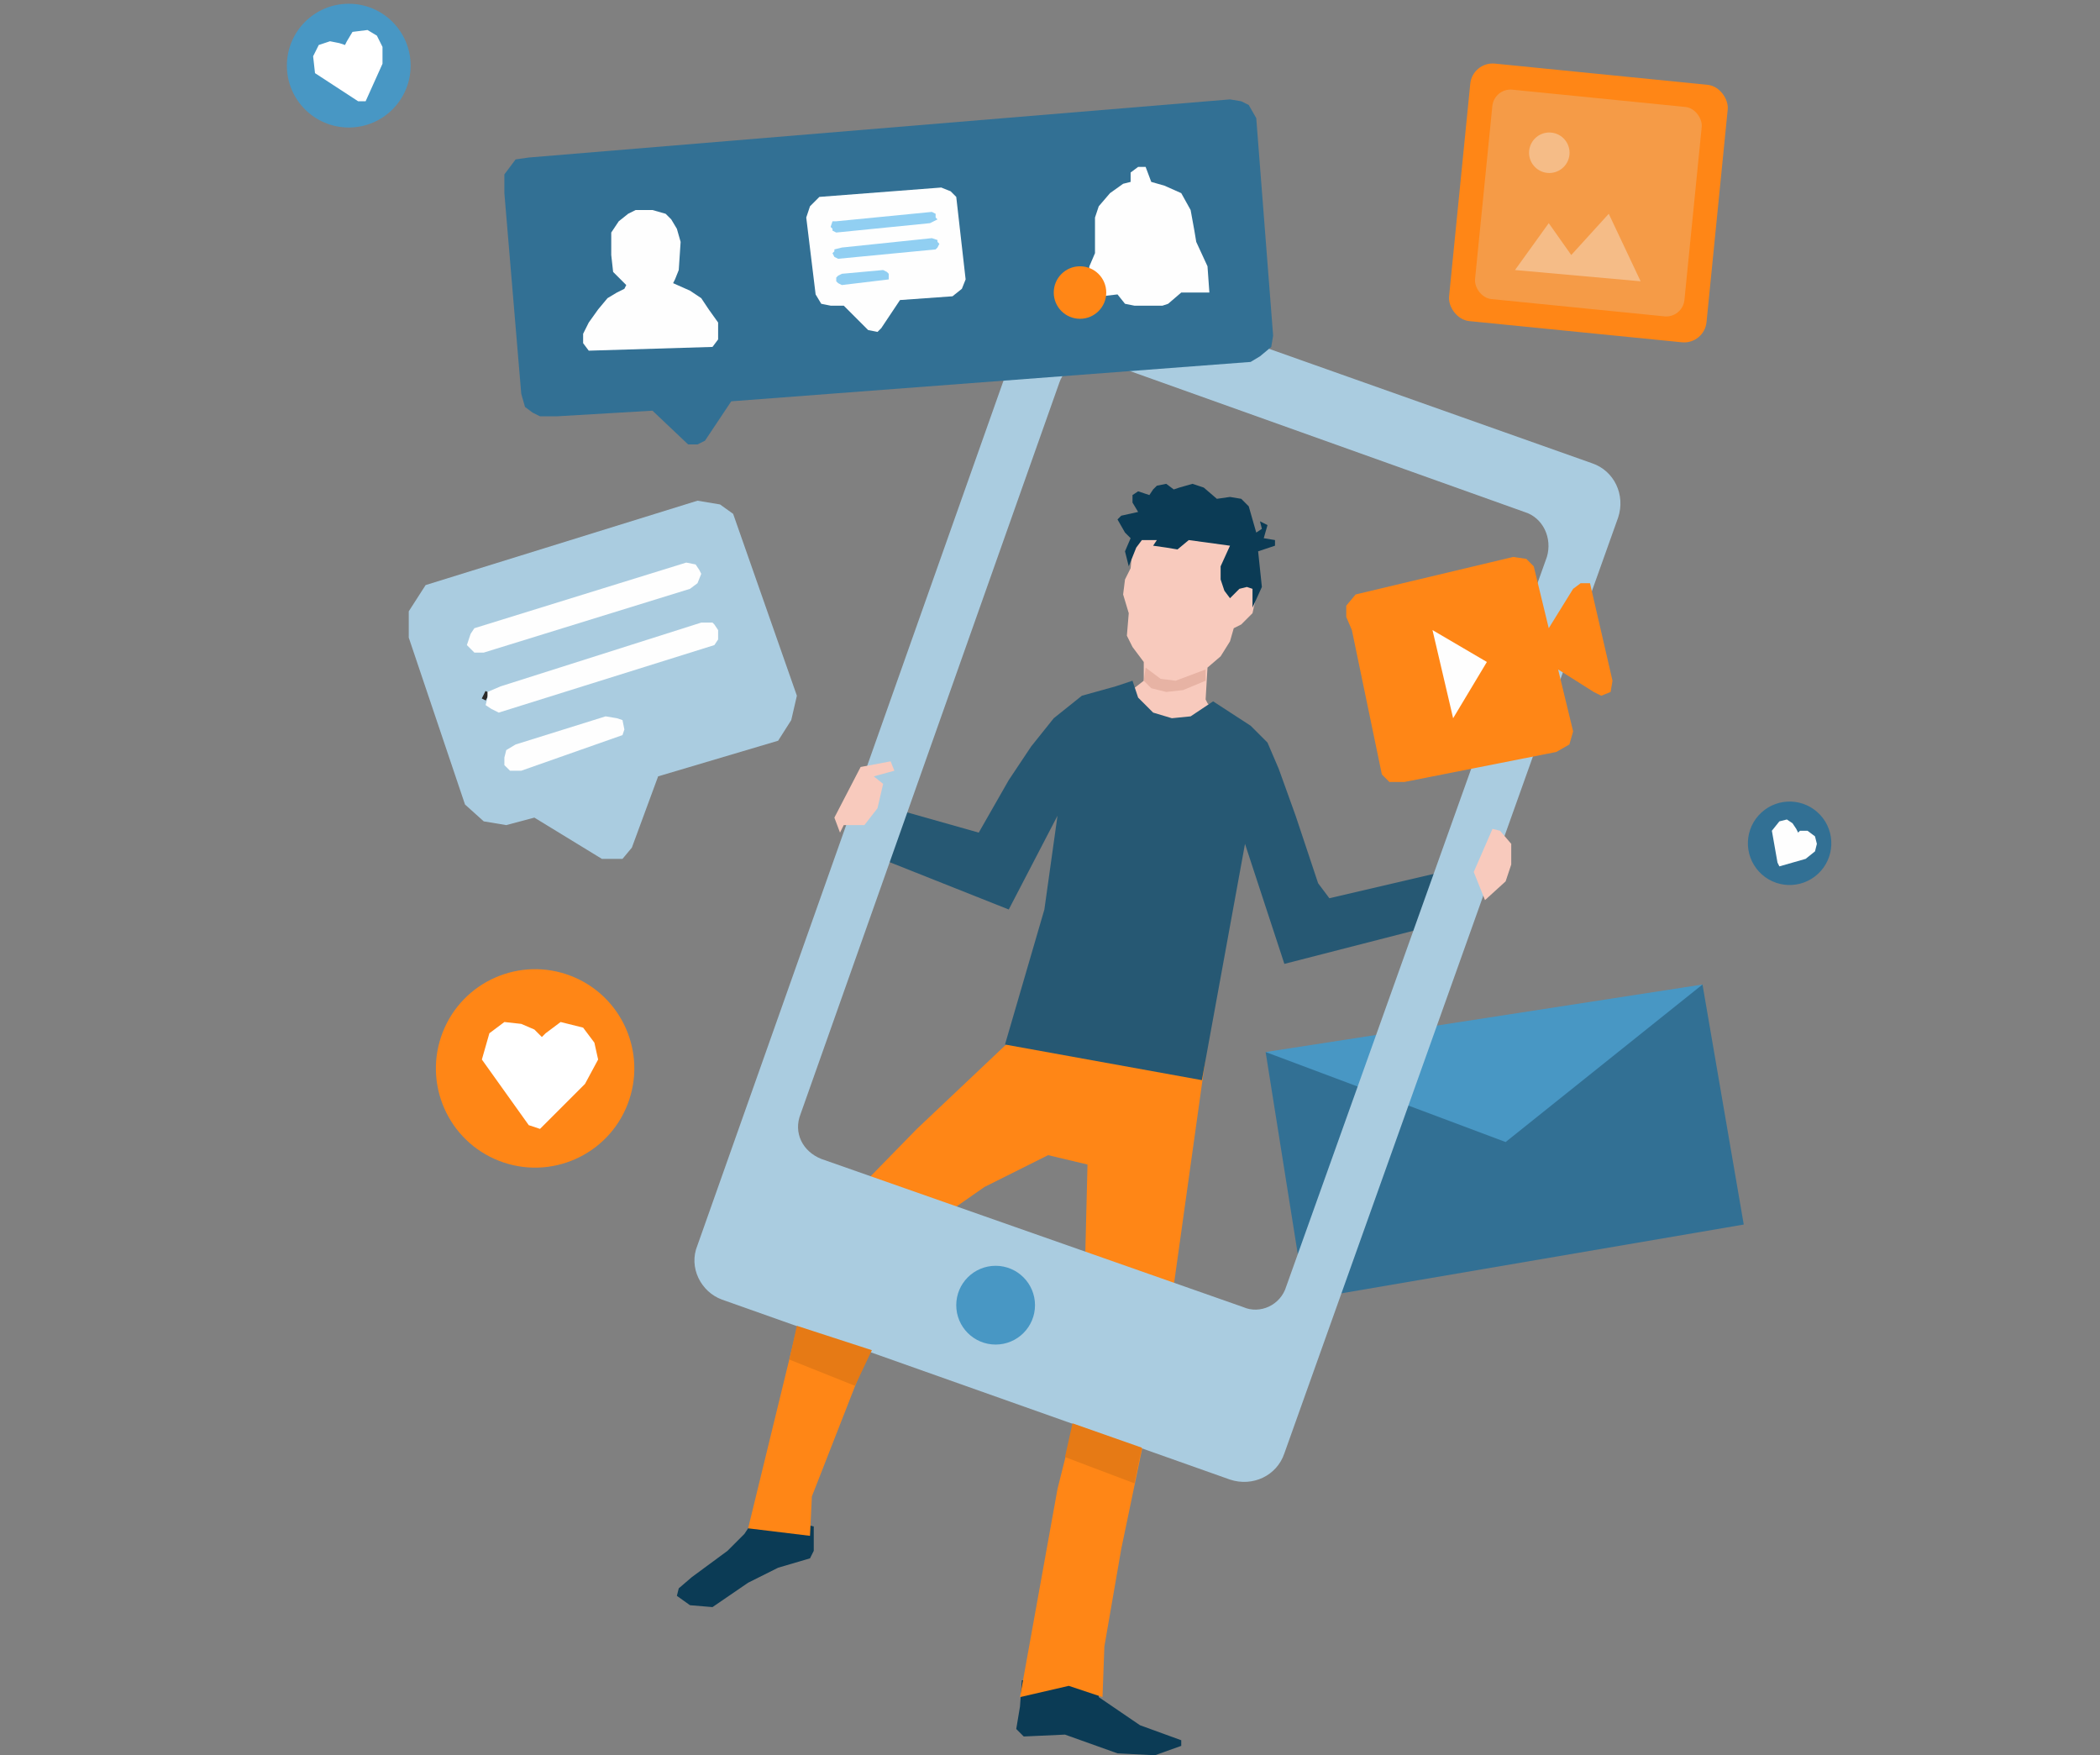 <?xml version="1.0" encoding="UTF-8"?>
<!DOCTYPE svg PUBLIC "-//W3C//DTD SVG 1.1//EN" "http://www.w3.org/Graphics/SVG/1.1/DTD/svg11.dtd">
<!-- Creator: CorelDRAW X8 -->
<svg xmlns="http://www.w3.org/2000/svg" xml:space="preserve" width="1120px" height="936px" version="1.1" style="shape-rendering:geometricPrecision; text-rendering:geometricPrecision; image-rendering:optimizeQuality; fill-rule:evenodd; clip-rule:evenodd"
viewBox="0 0 1120 936"
 xmlns:xlink="http://www.w3.org/1999/xlink">
 <rect x="0" y="0" width="1120" height="936" fill="#808080" stroke="none"/>
 <defs>
  <style type="text/css">
   <![CDATA[
    .str0 {stroke:#2B2A29;stroke-width:2.362}
    .fil13 {fill:none}
    .fil8 {fill:#FEFEFE}
    .fil2 {fill:#F8CABD}
    .fil5 {fill:#E7B3A4}
    .fil3 {fill:#0B3B55}
    .fil6 {fill:#265873}
    .fil0 {fill:#327094}
    .fil1 {fill:#4897C4}
    .fil14 {fill:#91CFF2}
    .fil7 {fill:#AACCE0}
    .fil9 {fill:#E67A15}
    .fil11 {fill:#F59B47}
    .fil12 {fill:#F5BC87}
    .fil4 {fill:#FF8616}
    .fil10 {fill:white}
   ]]>
  </style>
 </defs>
 <g id="Слой_x0020_1">
  <polygon class="fil0" points="796,575 675,561 696,693 930,653 908,525 "/>
  <polygon class="fil1" points="908,525 675,561 803,609 "/>
  <polygon class="fil2" points="605,281 603,303 600,309 599,317 602,327 601,339 604,345 610,353 610,363 601,370 619,392 648,380 644,375 643,373 644,356 651,350 656,342 658,335 662,333 668,327 670,318 668,313 665,306 658,283 "/>
  <polygon class="fil3" points="653,315 656,319 661,314 665,313 668,314 668,324 673,313 671,294 680,291 680,288 674,287 676,280 672,278 673,282 670,284 666,270 662,266 656,265 649,266 642,260 636,258 629,260 626,261 622,258 617,259 615,261 613,264 610,263 607,262 604,264 604,268 607,273 598,275 596,277 600,284 603,287 600,294 602,302 606,292 609,288 617,288 615,291 622,292 628,293 634,288 656,291 651,302 651,309 "/>
  <polygon class="fil3" points="397,818 401,812 410,808 434,814 434,827 432,831 415,836 399,844 380,857 368,856 361,851 362,847 369,841 388,827 "/>
  <polygon class="fil3" points="544,910 545,896 586,896 586,905 608,920 630,928 630,931 616,936 596,935 568,925 546,926 542,922 "/>
  <polygon class="fil4" points="643,564 544,550 489,602 446,646 428,696 399,815 432,819 433,798 469,706 492,656 525,633 559,616 580,621 577,742 564,794 544,905 570,899 588,905 589,878 598,826 613,754 623,707 "/>
  <polygon class="fil5" points="610,363 611,356 619,362 627,363 643,357 643,363 631,368 622,369 614,367 "/>
  <polygon class="fil6" points="595,366 604,363 607,372 615,380 625,383 635,382 647,374 667,387 676,396 682,410 691,435 703,471 709,479 769,465 759,495 685,514 664,450 641,576 536,557 557,485 564,435 538,485 465,456 476,431 522,444 538,416 550,398 562,383 577,371 "/>
  <path class="fil7" d="M578 151l271 96c12,4 18,17 14,29l-178 499c-4,12 -17,18 -29,14l-271 -96c-11,-4 -18,-17 -13,-29l177 -500c4,-11 17,-17 29,-13zm11 42l224 80c10,3 15,14 12,24l-139 389c-3,10 -14,15 -23,11l-225 -79c-10,-4 -15,-14 -11,-24l138 -390c3,-9 14,-14 24,-11z"/>
  <polygon class="fil2" points="471,418 466,414 477,411 475,406 459,409 445,436 448,444 450,440 461,440 468,431 "/>
  <polygon class="fil2" points="792,480 786,465 796,442 800,443 806,450 806,461 803,470 "/>
  <circle class="fil1" cx="531" cy="696" r="21"/>
  <polygon class="fil4" points="737,413 721,336 718,329 718,323 723,317 807,297 814,298 818,302 826,335 839,314 843,311 848,311 860,363 859,369 854,371 850,369 831,357 839,390 837,397 830,401 749,417 741,417 "/>
  <polygon class="fil8" points="793,353 764,336 775,383 "/>
  <circle class="fil1" cx="186" cy="35" r="33"/>
  <polygon class="fil9" points="465,720 425,707 421,725 456,739 "/>
  <polygon class="fil9" points="609,772 572,759 568,777 605,791 "/>
  <polygon class="fil10" points="184,24 185,22 188,17 196,16 201,19 204,25 204,34 195,54 191,54 168,39 167,30 170,24 176,22 181,23 "/>
  <rect class="fil4" transform="matrix(1.194 0.119 -0.119 1.194 785.331 32.727)" width="115" height="115" rx="10" ry="10"/>
  <rect class="fil11" transform="matrix(0.971 0.097 -0.097 0.971 796.885 46.849)" width="115" height="115" rx="10" ry="10"/>
  <circle class="fil12" transform="matrix(1.194 0.119 -0.119 1.194 826.296 81.455)" r="9"/>
  <polygon class="fil12" points="826,119 808,144 875,150 858,114 838,136 "/>
  <polygon class="fil7" points="270,440 285,436 321,458 332,458 337,452 351,414 415,395 422,384 425,371 391,274 384,269 372,267 227,312 218,326 218,340 248,429 258,438 "/>
  <polygon class="fil8" points="251,346 249,344 251,338 253,335 366,300 371,301 373,304 374,306 372,311 368,314 258,348 253,348 "/>
  <line class="fil13 str0" x1="258" y1="373" x2="260" y2= "369" />
  <polygon class="fil8" points="260,372 260,369 267,366 374,332 380,332 381,333 383,336 383,341 381,344 266,380 262,378 259,376 "/>
  <polygon class="fil8" points="269,408 269,404 270,400 275,397 323,382 329,383 332,384 333,389 332,392 278,411 272,411 "/>
  <polygon class="fil0" points="297,222 348,219 367,237 372,237 376,235 390,214 667,193 672,190 678,185 679,179 670,63 666,56 662,54 656,53 282,84 275,85 269,93 269,103 278,210 280,217 284,220 288,222 "/>
  <polygon class="fil8" points="333,154 334,152 327,145 326,136 326,124 330,118 335,114 339,112 348,112 355,114 358,117 361,122 363,129 362,144 360,149 359,151 368,155 374,159 378,165 383,172 383,181 380,185 314,187 311,183 311,178 314,172 319,165 324,159 329,156 "/>
  <polygon class="fil8" points="443,163 450,163 463,176 468,177 470,175 480,160 508,158 513,154 515,149 510,105 507,102 502,100 437,105 432,110 430,116 435,157 438,162 "/>
  <polygon class="fil14" points="444,122 443,121 444,118 446,118 497,113 499,114 499,116 500,117 498,118 496,119 446,124 444,123 "/>
  <polygon class="fil14" points="445,134 445,133 449,132 497,127 500,128 500,129 501,130 500,132 499,133 447,138 445,137 444,135 "/>
  <polygon class="fil14" points="446,150 446,148 447,147 449,146 471,144 473,145 474,146 474,148 474,149 449,152 447,151 "/>
  <polygon class="fil8" points="599,98 603,97 603,92 607,89 611,89 614,97 621,99 630,103 635,112 637,123 638,129 644,142 645,156 630,156 623,162 620,163 611,163 605,163 600,162 596,157 579,159 581,142 584,135 584,129 584,116 586,110 592,103 "/>
  <circle class="fil4" cx="576" cy="156" r="14"/>
  <circle class="fil0" transform="matrix(0.539 0.584 -0.584 0.539 954.459 449.693)" r="28"/>
  <polygon class="fil8" points="959,444 960,443 964,443 968,446 969,450 968,454 963,458 949,462 948,460 945,443 949,438 953,437 956,439 958,442 "/>
  <circle class="fil4" transform="matrix(1.761 0.685 -0.685 1.761 285.389 569.74)" r="28"/>
  <polygon class="fil10" points="289,553 291,551 299,545 311,548 317,556 319,565 312,578 288,602 282,600 257,565 261,551 269,545 278,546 285,549 "/>
  <rect class="fil13" width="1120" height="935"/>
 </g>
</svg>
